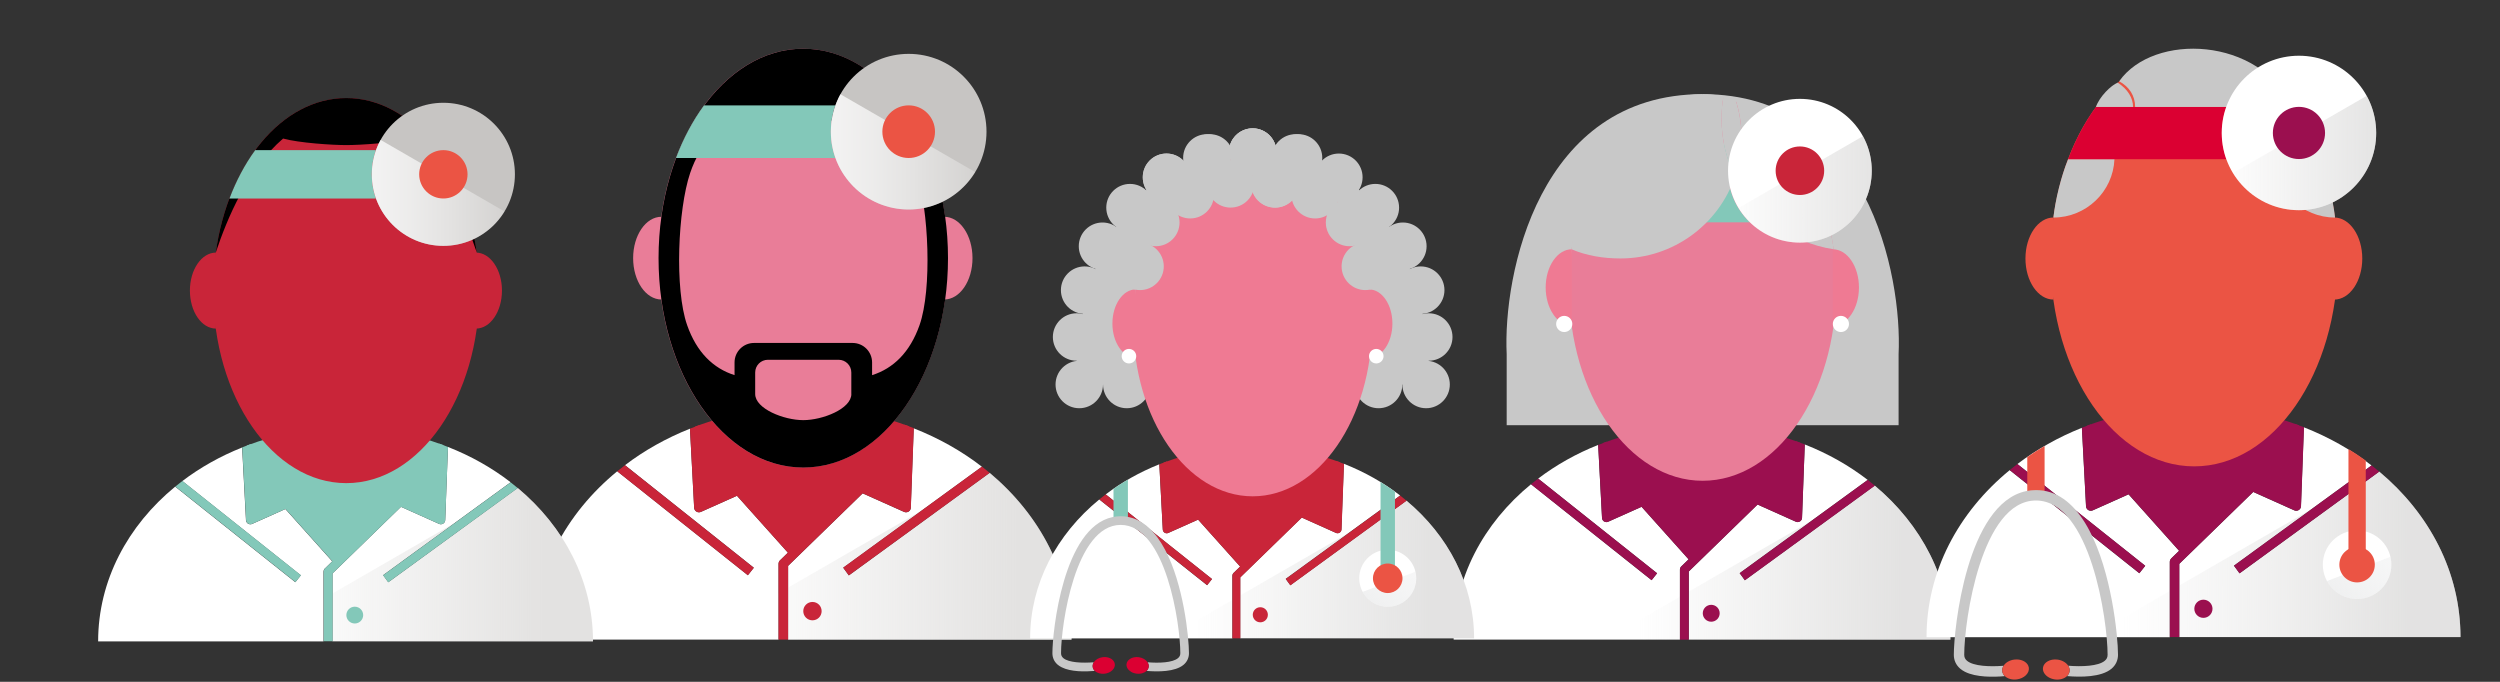 <?xml version="1.0" encoding="UTF-8"?><svg xmlns="http://www.w3.org/2000/svg" width="550" height="150" xmlns:xlink="http://www.w3.org/1999/xlink" viewBox="0 0 550 150"><rect x="0" y="0" width="550" height="150" fill="#333333" stroke="none"/><defs><style>.cls-1{fill:none;}.cls-2{fill:url(#linear-gradient-10);}.cls-2,.cls-3,.cls-4,.cls-5,.cls-6,.cls-7{isolation:isolate;}.cls-2,.cls-4,.cls-5,.cls-6,.cls-7{mix-blend-mode:multiply;}.cls-8{fill:#c02134;}.cls-9{fill:#db0032;}.cls-10{fill:url(#linear-gradient-7);}.cls-11{fill:url(#linear-gradient-5);}.cls-12{fill:url(#linear-gradient-9);}.cls-13{fill:url(#linear-gradient-4);}.cls-14{fill:url(#linear-gradient-2);}.cls-15{fill:#bf2335;}.cls-16{fill:#c7c5c3;}.cls-17{fill:#c92539;}.cls-4{fill:url(#linear-gradient-8);}.cls-5{fill:url(#linear-gradient-6);}.cls-6{fill:url(#linear-gradient-3);}.cls-18{clip-path:url(#clippath-10);}.cls-19{fill:#eb5444;}.cls-20{clip-path:url(#clippath-1);}.cls-21{clip-path:url(#clippath-3);}.cls-22{clip-path:url(#clippath-4);}.cls-23{clip-path:url(#clippath-2);}.cls-24{clip-path:url(#clippath-7);}.cls-25{clip-path:url(#clippath-6);}.cls-26{clip-path:url(#clippath-9);}.cls-27{clip-path:url(#clippath-8);}.cls-28{clip-path:url(#clippath-5);}.cls-29{fill:#fff;}.cls-7{fill:url(#linear-gradient);}.cls-30{fill:#9b0f4f;}.cls-31{fill:url(#linear-gradient-11);}.cls-32{fill:#73c7b7;}.cls-33{fill:#9e3159;}.cls-34{fill:#ef7a93;}.cls-35{fill:#e97d98;}.cls-36{fill:#c8c8c8;}.cls-37{fill:#83c8b9;}.cls-38{clip-path:url(#clippath);}</style><clipPath id="clippath"><path class="cls-1" d="M396.45,113.92l.6-16.14c5.08,1.99,9.74,4.63,13.84,7.8l-28.17,20.51,1.14,1.57,28.59-20.82c10.25,8.57,16.63,20.57,16.63,33.87h-57.55v-14.99l15.13-14.72,8.42,3.77c.13.06.26.09.4.09.18,0,.36-.05.51-.15.28-.17.45-.47.46-.79h0ZM369.88,124.61l1.61-1.56-10.35-11.56-7.33,3.28c-.13.06-.26.09-.4.09-.18,0-.35-.05-.51-.14-.27-.17-.45-.46-.46-.78l-.85-16.06c-4.82,1.92-9.26,4.42-13.2,7.41l26.17,20.83-1.21,1.52-26.53-21.11c-10.48,8.59-17.02,20.72-17.02,34.18h49.78v-15.4c0-.26.11-.51.3-.7h0Z"/></clipPath><linearGradient id="linear-gradient" x1="-9265.09" y1="-8574.85" x2="-9206.95" y2="-8574.85" gradientTransform="translate(-8846.87 8697.95) rotate(-180) scale(1 -1)" gradientUnits="userSpaceOnUse"><stop offset="0" stop-color="#c7c6c5" stop-opacity=".5"/><stop offset="1" stop-color="#c7c6c5" stop-opacity="0"/></linearGradient><clipPath id="clippath-1"><circle class="cls-1" cx="395.98" cy="37.56" r="15.81"/></clipPath><linearGradient id="linear-gradient-2" x1="-1160.85" y1="-8654.9" x2="-1125.91" y2="-8654.9" gradientTransform="translate(-746.76 8697.95) rotate(-180) scale(1 -1)" xlink:href="#linear-gradient"/><clipPath id="clippath-2"><path class="cls-1" d="M506.23,111.36l.65-17.35c5.46,2.14,10.47,4.98,14.88,8.39l-30.28,22.05,1.23,1.69,30.74-22.38c11.02,9.21,17.87,22.12,17.87,36.4h-61.87v-16.11l16.27-15.82,9.05,4.05c.14.06.28.09.43.09.19,0,.39-.05.55-.16.3-.18.48-.5.49-.85h0ZM477.67,122.86l1.73-1.68-11.12-12.43-7.88,3.53c-.14.06-.28.09-.43.09-.19,0-.38-.05-.55-.15-.29-.18-.48-.49-.5-.84l-.91-17.26c-5.18,2.06-9.96,4.76-14.19,7.97l28.13,22.39-1.3,1.64-28.52-22.69c-11.26,9.23-18.29,22.28-18.29,36.75h53.51v-16.55c0-.28.12-.55.32-.75h0Z"/></clipPath><linearGradient id="linear-gradient-3" x1="3023.51" y1="1233.06" x2="3085.99" y2="1233.06" gradientTransform="translate(3553.13 -1111.83) rotate(-180) scale(1 -1)" xlink:href="#linear-gradient"/><clipPath id="clippath-3"><circle class="cls-1" cx="518.56" cy="124.23" r="7.54"/></clipPath><linearGradient id="linear-gradient-4" x1="1617.69" y1="-1984.77" x2="1679.91" y2="-1984.77" gradientTransform="translate(1007.07 2664.15) rotate(-50.89)" gradientUnits="userSpaceOnUse"><stop offset="0" stop-color="#d1d3d4" stop-opacity=".75"/><stop offset="1" stop-color="#d1d3d4" stop-opacity=".05"/></linearGradient><clipPath id="clippath-4"><circle class="cls-1" cx="505.77" cy="29.25" r="16.99"/></clipPath><linearGradient id="linear-gradient-5" x1="11128.01" y1="1146.98" x2="11165.56" y2="1146.98" gradientTransform="translate(11653.24 -1111.83) rotate(-180) scale(1 -1)" xlink:href="#linear-gradient"/><clipPath id="clippath-5"><path class="cls-1" d="M200.38,111.69l.65-17.49c5.5,2.16,10.55,5.02,15,8.45l-30.52,22.22,1.24,1.7,30.98-22.56c11.1,9.28,18.01,22.29,18.01,36.69h-62.35v-16.24l16.4-15.95,9.12,4.08c.14.06.28.09.43.09.2,0,.39-.05.56-.16.3-.19.48-.5.5-.85h0ZM171.6,123.28l1.74-1.69-11.21-12.52-7.94,3.55c-.14.06-.28.09-.43.09-.19,0-.38-.05-.55-.16-.3-.18-.48-.5-.5-.84l-.92-17.4c-5.22,2.08-10.04,4.79-14.3,8.03l28.35,22.56-1.31,1.65-28.74-22.87c-11.35,9.31-18.44,22.45-18.44,37.03h53.93v-16.68c0-.28.12-.56.32-.76h0Z"/></clipPath><linearGradient id="linear-gradient-6" x1="2141.17" y1="-12926.51" x2="2204.14" y2="-12926.51" gradientTransform="translate(2365.13 13048.15) rotate(-180) scale(1 -1)" gradientUnits="userSpaceOnUse"><stop offset="0" stop-color="#c7c5c3" stop-opacity=".5"/><stop offset="1" stop-color="#c7c5c3" stop-opacity="0"/></linearGradient><clipPath id="clippath-6"><circle class="cls-1" cx="199.91" cy="28.97" r="17.12"/></clipPath><linearGradient id="linear-gradient-7" x1="180.3" y1="-13013.24" x2="218.14" y2="-13013.24" gradientTransform="translate(0 13048.15)" gradientUnits="userSpaceOnUse"><stop offset="0" stop-color="#fff" stop-opacity=".8"/><stop offset=".12" stop-color="#fff" stop-opacity=".76"/><stop offset=".31" stop-color="#fff" stop-opacity=".67"/><stop offset=".55" stop-color="#fff" stop-opacity=".51"/><stop offset=".82" stop-color="#fff" stop-opacity=".3"/><stop offset="1" stop-color="#fff" stop-opacity=".15"/></linearGradient><clipPath id="clippath-7"><path class="cls-1" d="M97.95,114.4l.6-16.08c5.06,1.99,9.7,4.61,13.79,7.77l-28.06,20.43,1.14,1.57,28.48-20.74c10.21,8.54,16.56,20.49,16.56,33.73h-57.32v-14.93l15.07-14.66,8.38,3.75c.13.06.26.09.4.09.18,0,.36-.05.51-.15.27-.17.44-.46.46-.78h0ZM71.49,125.05l1.6-1.56-10.31-11.51-7.3,3.27c-.13.06-.26.09-.4.09-.18,0-.35-.05-.51-.14-.27-.17-.44-.46-.46-.77l-.85-15.99c-4.8,1.91-9.23,4.41-13.15,7.38l26.07,20.74-1.21,1.52-26.43-21.03c-10.43,8.56-16.95,20.64-16.95,34.05h49.58v-15.34c0-.26.11-.51.29-.7h0Z"/></clipPath><linearGradient id="linear-gradient-8" x1="1005.5" y1="-15404.6" x2="1063.39" y2="-15404.6" gradientTransform="translate(1125.13 15528.15) rotate(-180) scale(1 -1)" xlink:href="#linear-gradient-6"/><clipPath id="clippath-8"><circle class="cls-1" cx="97.54" cy="38.35" r="15.74"/></clipPath><linearGradient id="linear-gradient-9" x1="79.51" y1="-15484.33" x2="114.31" y2="-15484.33" gradientTransform="translate(0 15528.15)" xlink:href="#linear-gradient-7"/><clipPath id="clippath-9"><path class="cls-1" d="M295.13,116.48l.54-14.43c4.54,1.78,8.71,4.14,12.37,6.98l-25.18,18.34,1.02,1.41,25.56-18.61c9.16,7.66,14.86,18.39,14.86,30.27h-51.44v-13.4l13.53-13.16,7.52,3.37c.11.05.23.08.36.08.16,0,.32-.04.46-.13.25-.15.4-.42.41-.71h0ZM271.39,126.04l1.44-1.4-9.25-10.33-6.55,2.93c-.11.05-.23.08-.36.08-.16,0-.32-.04-.45-.13-.24-.15-.4-.41-.41-.7l-.76-14.35c-4.31,1.72-8.28,3.96-11.8,6.63l23.39,18.62-1.08,1.36-23.72-18.87c-9.36,7.68-15.21,18.52-15.21,30.56h44.49v-13.77c0-.23.1-.46.26-.62h0Z"/></clipPath><linearGradient id="linear-gradient-10" x1="9438.54" y1="6558.65" x2="9490.5" y2="6558.65" gradientTransform="translate(9753.13 -6433.97) rotate(-180) scale(1 -1)" xlink:href="#linear-gradient"/><clipPath id="clippath-10"><circle class="cls-1" cx="305.3" cy="127.22" r="6.27"/></clipPath><linearGradient id="linear-gradient-11" x1="567.93" y1="-213.52" x2="619.67" y2="-213.52" gradientTransform="translate(86.87 729.76) rotate(-50.89)" xlink:href="#linear-gradient-4"/></defs><g class="cls-3"><g id="Layer_2"><g class="cls-3"><g id="Layer_1-2"><path class="cls-36" d="M374.58,77.93V20.71c-36.21,0-43.94,39.93-43.11,57.22v15.61h42.85v-15.61"/><path class="cls-36" d="M374.58,77.93V20.71c36.21,0,43.94,39.93,43.11,57.22v15.61h-43.11v-15.61h0Z"/><circle class="cls-33" cx="354.62" cy="78.24" r="5.85"/><circle class="cls-33" cx="374.58" cy="78.24" r="5.85"/><circle class="cls-33" cx="364.96" cy="78.24" r="5.85"/><circle class="cls-33" cx="394.54" cy="78.24" r="5.85"/><circle class="cls-33" cx="374.58" cy="78.24" r="5.85"/><circle class="cls-33" cx="384.21" cy="78.24" r="5.85"/><path class="cls-29" d="M395.99,114.71c-.16.1-.33.15-.51.15-.14,0-.27-.03-.4-.09l-8.42-3.77-15.13,14.72v14.99h57.55c0-13.29-6.37-25.3-16.63-33.87l-28.59,20.82-1.14-1.57,28.17-20.51c-4.1-3.17-8.77-5.81-13.84-7.8l-.6,16.14c-.01.32-.18.62-.46.79h0Z"/><path class="cls-29" d="M369.88,124.61l1.61-1.56-10.35-11.56-7.33,3.28c-.13.06-.26.09-.4.09-.18,0-.35-.05-.51-.14-.27-.17-.45-.46-.46-.78l-.85-16.06c-4.82,1.92-9.26,4.42-13.2,7.41l26.17,20.83-1.21,1.52-26.53-21.11c-10.48,8.59-17.02,20.72-17.02,34.18h49.78v-15.4c0-.26.11-.51.3-.7h0Z"/><g class="cls-38"><polygon class="cls-7" points="336.76 150.22 430.73 95.97 430.73 150.22 336.76 150.22"/></g><path class="cls-8" d="M410.92,105.61c.4.31.79.63,1.17.95-.39-.32-.78-.64-1.17-.95Z"/><path class="cls-32" d="M410.89,105.58h0s.02.02.03.03c-.01,0-.02-.02-.03-.03Z"/><path class="cls-32" d="M412.46,106.84c-.12-.1-.24-.19-.36-.29.12.1.24.2.36.3h0Z"/><path class="cls-30" d="M361.39,110.31l11.44,12.79,13.62-13.25,9.02,4.04.56-16.5c-6.62-2.46-13.92-3.83-21.59-3.83s-15.14,1.4-21.82,3.92l.79,16.41,7.97-3.57h0Z"/><path class="cls-30" d="M376.47,133.06c-1.03,0-1.86.83-1.86,1.86s.83,1.86,1.86,1.86,1.86-.83,1.86-1.86-.83-1.86-1.86-1.86Z"/><path class="cls-30" d="M383.87,127.67l28.59-20.82c-.12-.1-.24-.2-.36-.3-.39-.32-.78-.64-1.17-.95-.01,0-.02-.02-.03-.02l-28.17,20.51,1.14,1.57Z"/><path class="cls-30" d="M364.56,126.12l-26.17-20.83c-.53.4-1.05.81-1.56,1.23,0,0,0,0-.01.01l26.53,21.11,1.21-1.52h0Z"/><path class="cls-30" d="M386.66,111l8.42,3.77c.13.06.26.09.4.09.18,0,.36-.05.51-.15.28-.17.45-.47.46-.79l.6-16.14h0c-.63-.25-1.27-.49-1.92-.72l-.57,15.35-12.91-5.85-.79,1.77,3.9,1.82-11.87,11.55-9.88-11.04,5.51-2.36-.79-1.77-13.41,5.9-.81-15.27c-.64.23-1.28.48-1.91.73h0s.85,16.06.85,16.06c.02.32.19.61.46.78.15.09.33.14.51.14.14,0,.27-.03.4-.09l7.33-3.28,10.35,11.56-1.61,1.56c-.19.18-.3.43-.3.7v15.4h1.94v-14.99l15.13-14.72h0,0Z"/><path class="cls-35" d="M374.58,20.99c16.23,0,29.39,18.76,29.39,42.25s-13.16,42.53-29.39,42.53-29.39-19.04-29.39-42.53,13.16-42.25,29.39-42.25Z"/><path class="cls-37" d="M380.22,37.56c0-1.88.33-3.67.92-5.34l-18.3-4.97c-2.26,3.09-8.73,17.67-10.24,21.66h32.36c-4.64-4.62-4.74-9.47-4.74-11.34h0Z"/><path class="cls-34" d="M345.8,71.64c-3.18,0-5.75-3.76-5.75-8.4s2.58-8.4,5.75-8.4v16.79h0Z"/><path class="cls-34" d="M403.22,71.64c3.18,0,5.75-3.76,5.75-8.4s-2.58-8.4-5.75-8.4v16.79h0Z"/><circle class="cls-29" cx="344.13" cy="71.27" r="1.78"/><circle class="cls-29" cx="405" cy="71.27" r="1.78"/><path class="cls-36" d="M381.7,38.85c-1.89-3.84-2.96-8.17-2.96-12.74,0-1.67.15-3.29.42-4.88-1.49-.34-3.01-.51-4.57-.51-14.17,0-28.03,13.32-28.82,34.13,3.24,1.4,6.97,2.01,10.72,2.01,11.69,0,21.62-7.53,25.21-18Z"/><path class="cls-36" d="M381.86,22.04c.83,2.57,1.28,5.32,1.28,8.16,0,3.03-.51,5.94-1.44,8.65,4.1,8.31,12.22,14.56,21.71,15.99-2.21-15.92-10.75-28.81-21.54-32.81h0Z"/><path class="cls-36" d="M378.73,26.11c0,4.57,1.07,8.9,2.96,12.74.93-2.72,1.44-5.62,1.44-8.65,0-2.85-.45-5.59-1.28-8.16-.89-.33-1.79-.6-2.71-.81-.27,1.59-.42,3.22-.42,4.88h0Z"/><circle class="cls-29" cx="395.98" cy="37.56" r="15.81"/><g class="cls-20"><polygon class="cls-14" points="379.32 47.58 414.09 27.51 414.09 58.58 379.15 58.58 379.32 47.58"/></g><circle class="cls-17" cx="395.98" cy="37.56" r="5.34"/></g></g><g class="cls-3"><g id="Layer_1-3"><path class="cls-29" d="M505.73,112.21c-.17.1-.36.16-.55.16-.15,0-.29-.03-.43-.09l-9.05-4.05-16.27,15.82v16.11h61.87c0-14.29-6.85-27.19-17.87-36.4l-30.74,22.38-1.23-1.69,30.28-22.05c-4.41-3.41-9.42-6.25-14.88-8.39l-.65,17.35c-.01.35-.2.66-.49.85h0Z"/><path class="cls-29" d="M477.67,122.86l1.73-1.68-11.12-12.43-7.88,3.53c-.14.06-.28.09-.43.09-.19,0-.38-.05-.55-.15-.29-.18-.48-.49-.5-.84l-.91-17.26c-5.18,2.06-9.96,4.76-14.19,7.97l28.13,22.39-1.3,1.64-28.52-22.69c-11.26,9.23-18.29,22.28-18.29,36.75h53.51v-16.55c0-.28.12-.55.32-.75h0Z"/><g class="cls-23"><polygon class="cls-6" points="442.07 150.38 543.07 92.07 543.07 150.38 442.07 150.38"/></g><path class="cls-8" d="M521.79,102.42c.43.33.84.67,1.26,1.02-.42-.34-.83-.68-1.26-1.02Z"/><path class="cls-32" d="M521.75,102.4h0s.02.02.03.03c-.01,0-.02-.02-.03-.03Z"/><path class="cls-32" d="M523.44,103.75c-.13-.11-.26-.21-.39-.31.13.11.26.21.39.32h0,0Z"/><path class="cls-30" d="M468.54,107.48l12.3,13.74,14.64-14.25,9.7,4.34.6-17.74c-7.12-2.65-14.97-4.12-23.21-4.12s-16.27,1.51-23.45,4.22l.85,17.64,8.57-3.84h0Z"/><path class="cls-30" d="M484.75,131.93c-1.1,0-2,.9-2,2s.9,2,2,2,2-.9,2-2-.9-2-2-2Z"/><path class="cls-30" d="M492.7,126.14l30.73-22.38c-.13-.11-.25-.21-.39-.32-.41-.34-.83-.68-1.26-1.02-.01,0-.02-.02-.03-.03l-30.28,22.05,1.23,1.69h0Z"/><path class="cls-30" d="M471.95,124.47l-28.13-22.39c-.57.43-1.13.87-1.67,1.32,0,0,0,0-.01.01l28.52,22.69,1.3-1.64h0Z"/><path class="cls-30" d="M495.71,108.22l9.05,4.05c.14.06.28.09.43.09.19,0,.39-.05.55-.16.3-.18.48-.5.49-.85l.65-17.35h0c-.68-.27-1.37-.53-2.06-.77l-.62,16.5-13.88-6.29-.85,1.91,4.19,1.96-12.76,12.41-10.62-11.87,5.92-2.54-.85-1.91-14.41,6.34-.87-16.42c-.69.25-1.37.51-2.05.78h0s.91,17.27.91,17.27c.02.34.2.66.5.84.17.1.36.15.55.15.15,0,.29-.03.43-.09l7.88-3.53,11.12,12.43-1.73,1.68c-.2.2-.32.46-.32.75v16.55h2.09v-16.11l16.27-15.82h0,0Z"/><circle class="cls-29" cx="518.56" cy="124.23" r="7.54"/><g class="cls-21"><polygon class="cls-13" points="564.99 107.57 456.5 148.99 501.55 185.61 564.99 107.57"/></g><path class="cls-19" d="M520.47,124.23v-22.9c-1.23-.89-2.5-1.74-3.81-2.54v25.45h3.81Z"/><path class="cls-19" d="M449.81,109.23v-11.11c-1.31.77-2.58,1.58-3.81,2.43v8.69h3.81Z"/><path class="cls-36" d="M449.44,107.93c-.49-.07-1.01-.11-1.53-.11-.74,0-1.46.08-2.14.22-13.09,2.74-15.93,30.35-15.93,36.01,0,1.22.49,2.28,1.42,3.07.3.26.65.47,1.02.67,2.45,1.24,6.25,1.19,8.78.96-.31-.29-.51-.66-.57-1.07-.06-.42.06-.84.3-1.21-2.99.24-6.61.11-8.05-1.1-.42-.36-.61-.76-.61-1.32,0-7.48,3.78-33.94,15.77-33.94s15.77,26.45,15.77,33.94c0,.56-.19.96-.61,1.31-1.43,1.21-5.06,1.34-8.05,1.1.24.37.35.79.3,1.21-.06.41-.26.78-.57,1.07,2.92.25,7.53.29,9.8-1.63.93-.79,1.42-1.85,1.42-3.07,0-1.98-.35-6.64-1.36-11.98-1.92-10.18-6.25-22.84-15.18-24.14h0Z"/><path class="cls-19" d="M455.31,147.67c.06-.42-.06-.84-.3-1.21-.44-.68-1.3-1.21-2.35-1.35-1.62-.21-3.05.6-3.21,1.8-.1.8.39,1.58,1.2,2.07.41.25.9.42,1.44.5,1.06.14,2.05-.17,2.64-.73.31-.29.52-.66.57-1.07h0Z"/><path class="cls-19" d="M443.14,145.11c-1.05.13-1.91.66-2.35,1.35-.24.37-.35.79-.3,1.21.05.41.26.78.57,1.07.59.57,1.58.87,2.64.73,1.62-.21,2.8-1.36,2.65-2.56-.02-.15-.06-.29-.12-.43-.4-.96-1.68-1.55-3.1-1.37Z"/><circle class="cls-19" cx="518.56" cy="124.23" r="3.9"/><path class="cls-15" d="M521.79,102.42c.43.33.84.67,1.26,1.02-.42-.34-.83-.68-1.26-1.02Z"/><path class="cls-15" d="M521.75,102.4h0s.02.02.03.03c-.01,0-.02-.02-.03-.03Z"/><path class="cls-15" d="M523.44,103.75c-.13-.11-.26-.21-.39-.31.13.11.26.21.39.32h0,0Z"/><ellipse class="cls-19" cx="482.72" cy="56.89" rx="31.6" ry="45.71"/><path class="cls-19" d="M451.79,65.91c-3.42,0-6.19-4.04-6.19-9.03s2.77-9.03,6.19-9.03v18.05Z"/><path class="cls-19" d="M513.51,65.91c3.42,0,6.19-4.04,6.19-9.03s-2.77-9.03-6.19-9.03v18.05Z"/><path class="cls-36" d="M469.73,23.53c0-2.5-1.33-4.45-3.51-5.65,7.56-10.75,30.86-9.83,38.1,5.65h-34.6Z"/><path class="cls-36" d="M469.27,23.53c0-1.94-1.1-3.86-3.38-5.35-1.44.58-3.99,3.04-4.79,5.35h8.17Z"/><path class="cls-36" d="M465.18,35.02c-.29,7.14-6.22,12.84-13.43,12.84.42-3.84,1.67-9.02,3.24-12.84h10.19,0Z"/><path class="cls-36" d="M500.28,35.02c.29,7.14,6.22,12.84,13.43,12.84-.42-3.84-1.67-9.02-3.24-12.84h-10.19Z"/><path class="cls-9" d="M488.79,29.28c0-2.02.35-3.95.99-5.74h-28.67c-2.43,3.32-4.5,7.2-6.12,11.49h34.79c-.63-1.8-.99-3.73-.99-5.74h0Z"/><circle class="cls-29" cx="505.77" cy="29.25" r="16.99"/><g class="cls-22"><polygon class="cls-11" points="487.86 40.03 525.23 18.45 525.23 51.85 487.68 51.85 487.86 40.03"/></g><circle class="cls-30" cx="505.77" cy="29.25" r="5.74"/></g></g><g id="Layer_1-4"><path class="cls-35" d="M145.52,65.89c-3.44,0-6.23-4.07-6.23-9.1s2.79-9.1,6.23-9.1v18.19h0Z"/><path class="cls-35" d="M207.72,65.89c3.44,0,6.23-4.07,6.23-9.1s-2.79-9.1-6.23-9.1v18.19h0Z"/><path class="cls-29" d="M199.89,112.55c-.17.1-.36.16-.56.16-.15,0-.29-.03-.43-.09l-9.12-4.08-16.4,15.95v16.24h62.35c0-14.4-6.91-27.4-18.01-36.69l-30.98,22.56-1.24-1.7,30.52-22.22c-4.44-3.44-9.5-6.29-15-8.45l-.65,17.49c-.01.35-.2.67-.5.85h0Z"/><g class="cls-28"><polygon class="cls-5" points="135.72 151.02 237.52 92.25 237.52 151.02 135.72 151.02"/></g><path class="cls-29" d="M171.6,123.28l1.74-1.69-11.21-12.52-7.94,3.55c-.14.06-.28.09-.43.09-.19,0-.38-.05-.55-.16-.3-.18-.48-.5-.5-.84l-.92-17.4c-5.22,2.08-10.04,4.79-14.3,8.03l28.35,22.56-1.31,1.65-28.74-22.87c-11.35,9.31-18.44,22.45-18.44,37.03h53.93v-16.68c0-.28.12-.56.32-.76h0Z"/><path class="cls-15" d="M216.06,102.69c.43.33.85.68,1.27,1.02-.42-.35-.84-.69-1.27-1.02Z"/><path class="cls-15" d="M216.03,102.66h0s.02.02.04.03c-.01,0-.02-.02-.04-.03Z"/><path class="cls-15" d="M217.73,104.03c-.13-.11-.26-.21-.39-.32.13.11.26.21.39.32h0Z"/><path class="cls-17" d="M162.4,107.78l12.4,13.85,14.76-14.36,9.77,4.37.61-17.88c-7.18-2.67-15.08-4.15-23.39-4.15s-16.4,1.52-23.64,4.25l.85,17.78,8.64-3.87h0Z"/><path class="cls-17" d="M178.74,132.43c-1.11,0-2.02.9-2.02,2.02s.9,2.02,2.02,2.02,2.02-.9,2.02-2.02-.9-2.02-2.02-2.02Z"/><path class="cls-17" d="M186.75,126.58l30.97-22.55c-.13-.11-.26-.21-.39-.32-.42-.35-.84-.69-1.27-1.02-.01,0-.02-.02-.04-.03l-30.52,22.22,1.24,1.7h0Z"/><path class="cls-17" d="M165.84,124.91l-28.35-22.56c-.57.43-1.14.88-1.69,1.33,0,0,0,0-.01.01l28.74,22.87,1.31-1.65h0Z"/><path class="cls-17" d="M189.78,108.53l9.12,4.08c.14.06.28.09.43.09.2,0,.39-.05.56-.16.3-.19.48-.5.5-.85l.65-17.49h0c-.69-.27-1.38-.53-2.08-.78l-.62,16.63-13.99-6.34-.86,1.92,4.23,1.97-12.86,12.51-10.7-11.96,5.97-2.56-.86-1.92-14.53,6.39-.88-16.54c-.7.25-1.38.52-2.07.79h0s.92,17.4.92,17.4c.02.35.21.66.5.84.17.1.36.16.55.16.15,0,.29-.03.43-.09l7.94-3.55,11.21,12.52-1.74,1.69c-.2.2-.32.47-.32.76v16.68h2.11v-16.24l16.4-15.95h0,0Z"/><ellipse class="cls-35" cx="176.69" cy="56.79" rx="31.84" ry="46.07"/><path d="M176.72,10.72c-17.59,0-31.84,20.63-31.84,46.07s14.26,46.07,31.84,46.07,31.84-20.63,31.84-46.07-14.26-46.07-31.84-46.07ZM187.3,86.68c0,3.26-6.32,5.75-10.58,5.75s-10.58-2.5-10.58-5.75v-4.73c0-1.55,1.25-2.8,2.8-2.8h15.55c1.55,0,2.8,1.25,2.8,2.8v4.73h0ZM191.86,82.53v-2.79c0-2.37-1.92-4.29-4.29-4.29h-21.68c-2.37,0-4.29,1.92-4.29,4.29v2.79c-4.67-1.48-8.33-5.01-10.43-11-2.79-7.92-2.04-25.44.66-33.45,2.3-6.84,6.88-11.53,13.25-11.53h23.31c6.37,0,10.95,4.7,13.25,11.53,2.69,8.01,3.44,25.53.66,33.45-2.11,5.98-5.76,9.52-10.43,11h0Z"/><path class="cls-37" d="M182.78,28.97c0-2.03.35-3.98.99-5.79h-28.89c-2.45,3.35-4.54,7.25-6.17,11.58h35.06c-.64-1.81-.99-3.76-.99-5.79h0Z"/><circle class="cls-16" cx="199.91" cy="28.97" r="17.12"/><g class="cls-25"><polygon class="cls-10" points="217.96 39.83 180.3 18.08 180.3 51.74 218.14 51.74 217.96 39.83"/></g><circle class="cls-19" cx="199.91" cy="28.97" r="5.79"/></g><g class="cls-3"><g id="Layer_1-5"><path class="cls-17" d="M47.51,72.29c-3.17,0-5.73-3.74-5.73-8.36s2.57-8.36,5.73-8.36v16.73h0Z"/><path class="cls-17" d="M104.7,72.29c3.17,0,5.73-3.74,5.73-8.36s-2.57-8.36-5.73-8.36v16.73h0Z"/><path class="cls-29" d="M97.5,115.19c-.16.1-.33.15-.51.15-.14,0-.27-.03-.4-.09l-8.38-3.75-15.07,14.66v14.93h57.32c0-13.24-6.35-25.19-16.56-33.73l-28.48,20.74-1.14-1.57,28.06-20.43c-4.09-3.16-8.73-5.79-13.79-7.77l-.6,16.08c-.01.32-.18.62-.46.78h0Z"/><g class="cls-24"><polygon class="cls-4" points="38.51 150.56 132.09 96.53 132.09 150.56 38.51 150.56"/></g><path class="cls-29" d="M71.49,125.06l1.6-1.56-10.31-11.51-7.3,3.27c-.13.06-.26.09-.4.09-.18,0-.35-.05-.51-.14-.27-.17-.44-.46-.46-.77l-.85-15.99c-4.8,1.91-9.23,4.41-13.15,7.38l26.07,20.74-1.21,1.52-26.43-21.03c-10.43,8.56-16.95,20.64-16.95,34.05h49.58v-15.34c0-.26.11-.51.29-.7h0Z"/><path class="cls-15" d="M112.37,106.12c.4.31.78.62,1.17.94-.39-.32-.77-.64-1.17-.94Z"/><path class="cls-15" d="M112.34,106.1h0s.02.02.03.03c-.01,0-.02-.02-.03-.03Z"/><path class="cls-15" d="M113.9,107.36c-.12-.1-.24-.19-.36-.29.12.1.24.2.36.29h0Z"/><path class="cls-37" d="M63.03,110.81l11.4,12.73,13.57-13.2,8.98,4.02.56-16.44c-6.6-2.45-13.87-3.82-21.5-3.82s-15.08,1.4-21.73,3.91l.78,16.35,7.94-3.56h0Z"/><path class="cls-37" d="M78.05,133.47c-1.02,0-1.85.83-1.85,1.85s.83,1.85,1.85,1.85,1.85-.83,1.85-1.85-.83-1.85-1.85-1.85Z"/><path class="cls-37" d="M85.42,128.1l28.48-20.73c-.12-.1-.24-.2-.36-.29-.38-.32-.77-.64-1.17-.94-.01,0-.02-.02-.03-.02l-28.06,20.43,1.14,1.57h0Z"/><path class="cls-37" d="M66.2,126.55l-26.07-20.74c-.52.4-1.04.8-1.55,1.22,0,0,0,0-.01.01l26.43,21.03,1.21-1.52h0Z"/><path class="cls-37" d="M88.21,111.5l8.38,3.75c.13.06.26.09.4.09.18,0,.36-.05.51-.15.27-.17.44-.46.46-.78l.6-16.08h0c-.63-.25-1.27-.49-1.91-.72l-.57,15.29-12.86-5.83-.79,1.77,3.88,1.81-11.82,11.5-9.84-11,5.49-2.35-.79-1.77-13.36,5.87-.8-15.21c-.64.23-1.27.48-1.9.73h0s.85,16,.85,16c.02.32.19.61.46.77.15.09.33.14.51.14.14,0,.27-.03.4-.09l7.3-3.27,10.31,11.51-1.6,1.56c-.19.18-.29.43-.29.7v15.34h1.94v-14.93l15.07-14.66h0,0Z"/><ellipse class="cls-17" cx="76.18" cy="63.93" rx="29.28" ry="42.36"/><path d="M76.18,21.57c-14.19,0-26.02,14.6-28.71,33.99,2.51-7.56,7.11-18.45,14.81-25.08,3.52.97,10.85,1.44,13.9,1.44s10.38-.47,13.9-1.44c7.7,6.64,12.3,17.52,14.81,25.08-2.69-19.38-14.52-33.99-28.71-33.99Z"/><path class="cls-37" d="M81.79,38.35c0-1.87.32-3.66.91-5.32h-26.56c-2.25,3.08-4.17,6.67-5.67,10.65h32.23c-.59-1.67-.91-3.46-.91-5.32h0Z"/><circle class="cls-16" cx="97.54" cy="38.35" r="15.74"/><g class="cls-27"><polygon class="cls-12" points="114.14 48.34 79.51 28.34 79.51 59.29 114.31 59.29 114.14 48.34"/></g><circle class="cls-19" cx="97.54" cy="38.35" r="5.32"/></g></g><g class="cls-3"><g id="Layer_1-6"><circle class="cls-36" cx="247.89" cy="84.59" r="5.22"/><circle class="cls-36" cx="257.75" cy="84.59" r="5.22"/><circle class="cls-36" cx="275.59" cy="84.59" r="5.22"/><circle class="cls-36" cx="266.99" cy="84.59" r="5.22"/><circle class="cls-36" cx="237.44" cy="84.59" r="5.22"/><circle class="cls-36" cx="236.85" cy="74.14" r="5.22"/><circle class="cls-36" cx="238.62" cy="63.83" r="5.22"/><circle class="cls-36" cx="242.55" cy="54.17" r="5.22"/><circle class="cls-36" cx="248.6" cy="45.68" r="5.22"/><circle class="cls-36" cx="275.59" cy="33.46" r="5.22"/><path class="cls-36" d="M275.59,33.17v51.42h-38.74c-.74-15.53,6.21-51.42,38.74-51.42h0Z"/><circle class="cls-36" cx="256.63" cy="39" r="5.22"/><circle class="cls-36" cx="266.16" cy="34.74" r="5.22"/><circle class="cls-36" cx="303.29" cy="84.59" r="5.22"/><circle class="cls-36" cx="293.43" cy="84.59" r="5.22"/><circle class="cls-36" cx="275.59" cy="84.59" r="5.22"/><circle class="cls-36" cx="284.19" cy="84.59" r="5.22"/><circle class="cls-36" cx="313.74" cy="84.59" r="5.22"/><circle class="cls-36" cx="314.33" cy="74.14" r="5.22"/><circle class="cls-36" cx="312.56" cy="63.83" r="5.22"/><circle class="cls-36" cx="308.63" cy="54.17" r="5.22"/><circle class="cls-36" cx="302.58" cy="45.68" r="5.22"/><path class="cls-36" d="M275.59,33.17v51.42h38.74c.74-15.53-6.21-51.42-38.74-51.42h0Z"/><circle class="cls-36" cx="285.02" cy="34.74" r="5.22"/><circle class="cls-36" cx="275.59" cy="33.46" r="5.22"/><path class="cls-29" d="M294.72,117.18c-.14.09-.3.13-.46.13-.12,0-.24-.02-.36-.08l-7.52-3.37-13.53,13.16v13.4h51.44c0-11.88-5.7-22.61-14.86-30.27l-25.56,18.61-1.02-1.41,25.18-18.34c-3.67-2.84-7.84-5.19-12.37-6.98l-.54,14.43c0,.29-.17.55-.41.71h0Z"/><path class="cls-29" d="M271.39,126.04l1.44-1.4-9.25-10.33-6.55,2.93c-.11.05-.23.08-.36.08-.16,0-.32-.04-.45-.13-.24-.15-.4-.41-.41-.7l-.76-14.35c-4.31,1.72-8.28,3.96-11.8,6.63l23.39,18.62-1.08,1.36-23.72-18.87c-9.36,7.68-15.21,18.52-15.21,30.56h44.49v-13.77c0-.23.1-.46.26-.62h0Z"/><g class="cls-26"><polygon class="cls-2" points="241.78 148.93 325.77 100.44 325.77 148.93 241.78 148.93"/></g><path class="cls-8" d="M308.07,109.05c.36.28.7.56,1.05.85-.35-.29-.69-.57-1.05-.85Z"/><path class="cls-32" d="M308.04,109.02h0s.02.01.03.02c0,0-.02-.01-.03-.02Z"/><path class="cls-32" d="M309.45,110.15c-.11-.09-.22-.17-.32-.26.11.09.21.18.32.26h0Z"/><path class="cls-17" d="M263.8,113.25l10.23,11.43,12.18-11.85,8.06,3.61.5-14.75c-5.92-2.2-12.44-3.42-19.3-3.42s-13.53,1.26-19.5,3.51l.71,14.67,7.13-3.19h0Z"/><path class="cls-17" d="M277.27,133.59c-.92,0-1.66.74-1.66,1.66s.74,1.66,1.66,1.66,1.66-.74,1.66-1.66-.74-1.66-1.66-1.66Z"/><path class="cls-17" d="M283.89,128.77l25.55-18.61c-.11-.09-.21-.18-.32-.26-.35-.29-.69-.57-1.05-.85,0,0-.02-.01-.03-.02l-25.18,18.34,1.02,1.41h0Z"/><path class="cls-17" d="M266.64,127.38l-23.39-18.62c-.47.36-.94.72-1.39,1.1,0,0,0,0-.01,0l23.72,18.87,1.08-1.36h0Z"/><path class="cls-17" d="M286.39,113.87l7.52,3.37c.11.05.23.08.36.08.16,0,.32-.04.46-.13.25-.15.4-.42.41-.71l.54-14.43h0c-.57-.22-1.14-.44-1.72-.64l-.51,13.72-11.54-5.23-.71,1.59,3.49,1.63-10.61,10.32-8.83-9.87,4.93-2.11-.71-1.59-11.99,5.27-.72-13.65c-.57.21-1.14.43-1.71.65h0s.76,14.36.76,14.36c.01.29.17.55.41.7.14.08.3.13.45.13.12,0,.24-.02.36-.08l6.55-2.93,9.25,10.33-1.44,1.4c-.17.16-.26.39-.26.62v13.77h1.74v-13.4l13.53-13.16h0Z"/><ellipse class="cls-34" cx="275.59" cy="71.18" rx="26.27" ry="38.01"/><path class="cls-34" d="M249.87,78.69c-2.84,0-5.14-3.36-5.14-7.51s2.3-7.51,5.14-7.51v15.01Z"/><path class="cls-34" d="M301.19,78.69c2.84,0,5.14-3.36,5.14-7.51s-2.3-7.51-5.14-7.51v15.01Z"/><circle class="cls-36" cx="256.63" cy="39" r="5.22"/><circle class="cls-36" cx="265.51" cy="34.74" r="5.22"/><circle class="cls-36" cx="275.59" cy="33.46" r="5.22"/><circle class="cls-36" cx="261.85" cy="42.84" r="5.22"/><circle class="cls-36" cx="254.28" cy="48.95" r="5.22"/><circle class="cls-36" cx="250.81" cy="58.6" r="5.22"/><circle class="cls-36" cx="270.73" cy="40.45" r="5.22"/><circle class="cls-36" cx="294.55" cy="39" r="5.22"/><circle class="cls-36" cx="285.68" cy="34.74" r="5.22"/><circle class="cls-36" cx="289.33" cy="42.84" r="5.22"/><circle class="cls-36" cx="296.9" cy="48.95" r="5.22"/><circle class="cls-36" cx="300.37" cy="58.6" r="5.22"/><circle class="cls-36" cx="280.45" cy="40.45" r="5.22"/><circle class="cls-36" cx="280.58" cy="40.45" r="5.22"/><circle class="cls-29" cx="248.37" cy="78.36" r="1.6"/><circle class="cls-29" cx="302.78" cy="78.36" r="1.6"/><circle class="cls-29" cx="305.3" cy="127.22" r="6.27"/><g class="cls-18"><polygon class="cls-31" points="343.91 113.37 253.69 147.81 291.16 178.26 343.91 113.37"/></g><path class="cls-37" d="M306.89,127.22v-19.05c-1.02-.74-2.08-1.45-3.17-2.12v21.16h3.17Z"/><path class="cls-37" d="M248.14,114.75v-9.24c-1.09.64-2.15,1.31-3.17,2.02v7.22h3.17Z"/><path class="cls-36" d="M247.82,113.66c-.41-.06-.84-.09-1.27-.09-.62,0-1.21.07-1.78.19-10.88,2.28-13.24,25.23-13.24,29.94,0,1.02.41,1.9,1.18,2.55.25.21.54.39.85.55,2.03,1.03,5.19.99,7.3.8-.26-.24-.43-.55-.47-.89-.05-.35.05-.7.25-1.01-2.49.2-5.5.09-6.7-.91-.35-.3-.51-.63-.51-1.09,0-6.22,3.14-28.22,13.12-28.22s13.12,21.99,13.12,28.22c0,.46-.16.8-.51,1.09-1.19,1.01-4.21,1.12-6.7.91.2.31.29.66.25,1.01-.05.34-.21.65-.47.89,2.43.21,6.26.24,8.15-1.35.77-.65,1.18-1.54,1.18-2.55,0-1.65-.29-5.52-1.13-9.96-1.6-8.47-5.2-18.99-12.62-20.07h0Z"/><path class="cls-9" d="M252.71,146.71c.05-.35-.05-.7-.25-1.01-.36-.57-1.08-1.01-1.95-1.12-1.34-.17-2.54.5-2.67,1.5-.09.67.32,1.31,1,1.72.34.21.75.35,1.2.41.88.11,1.7-.14,2.2-.61.26-.24.43-.55.47-.89h0Z"/><path class="cls-9" d="M242.59,144.58c-.87.11-1.59.55-1.95,1.12-.2.31-.29.65-.25,1.01.04.34.21.65.47.89.49.47,1.31.72,2.2.61,1.34-.17,2.33-1.13,2.2-2.13-.02-.13-.05-.24-.1-.36-.34-.8-1.4-1.29-2.57-1.14h0Z"/><circle class="cls-19" cx="305.3" cy="127.22" r="3.25"/></g></g></g></g></svg>